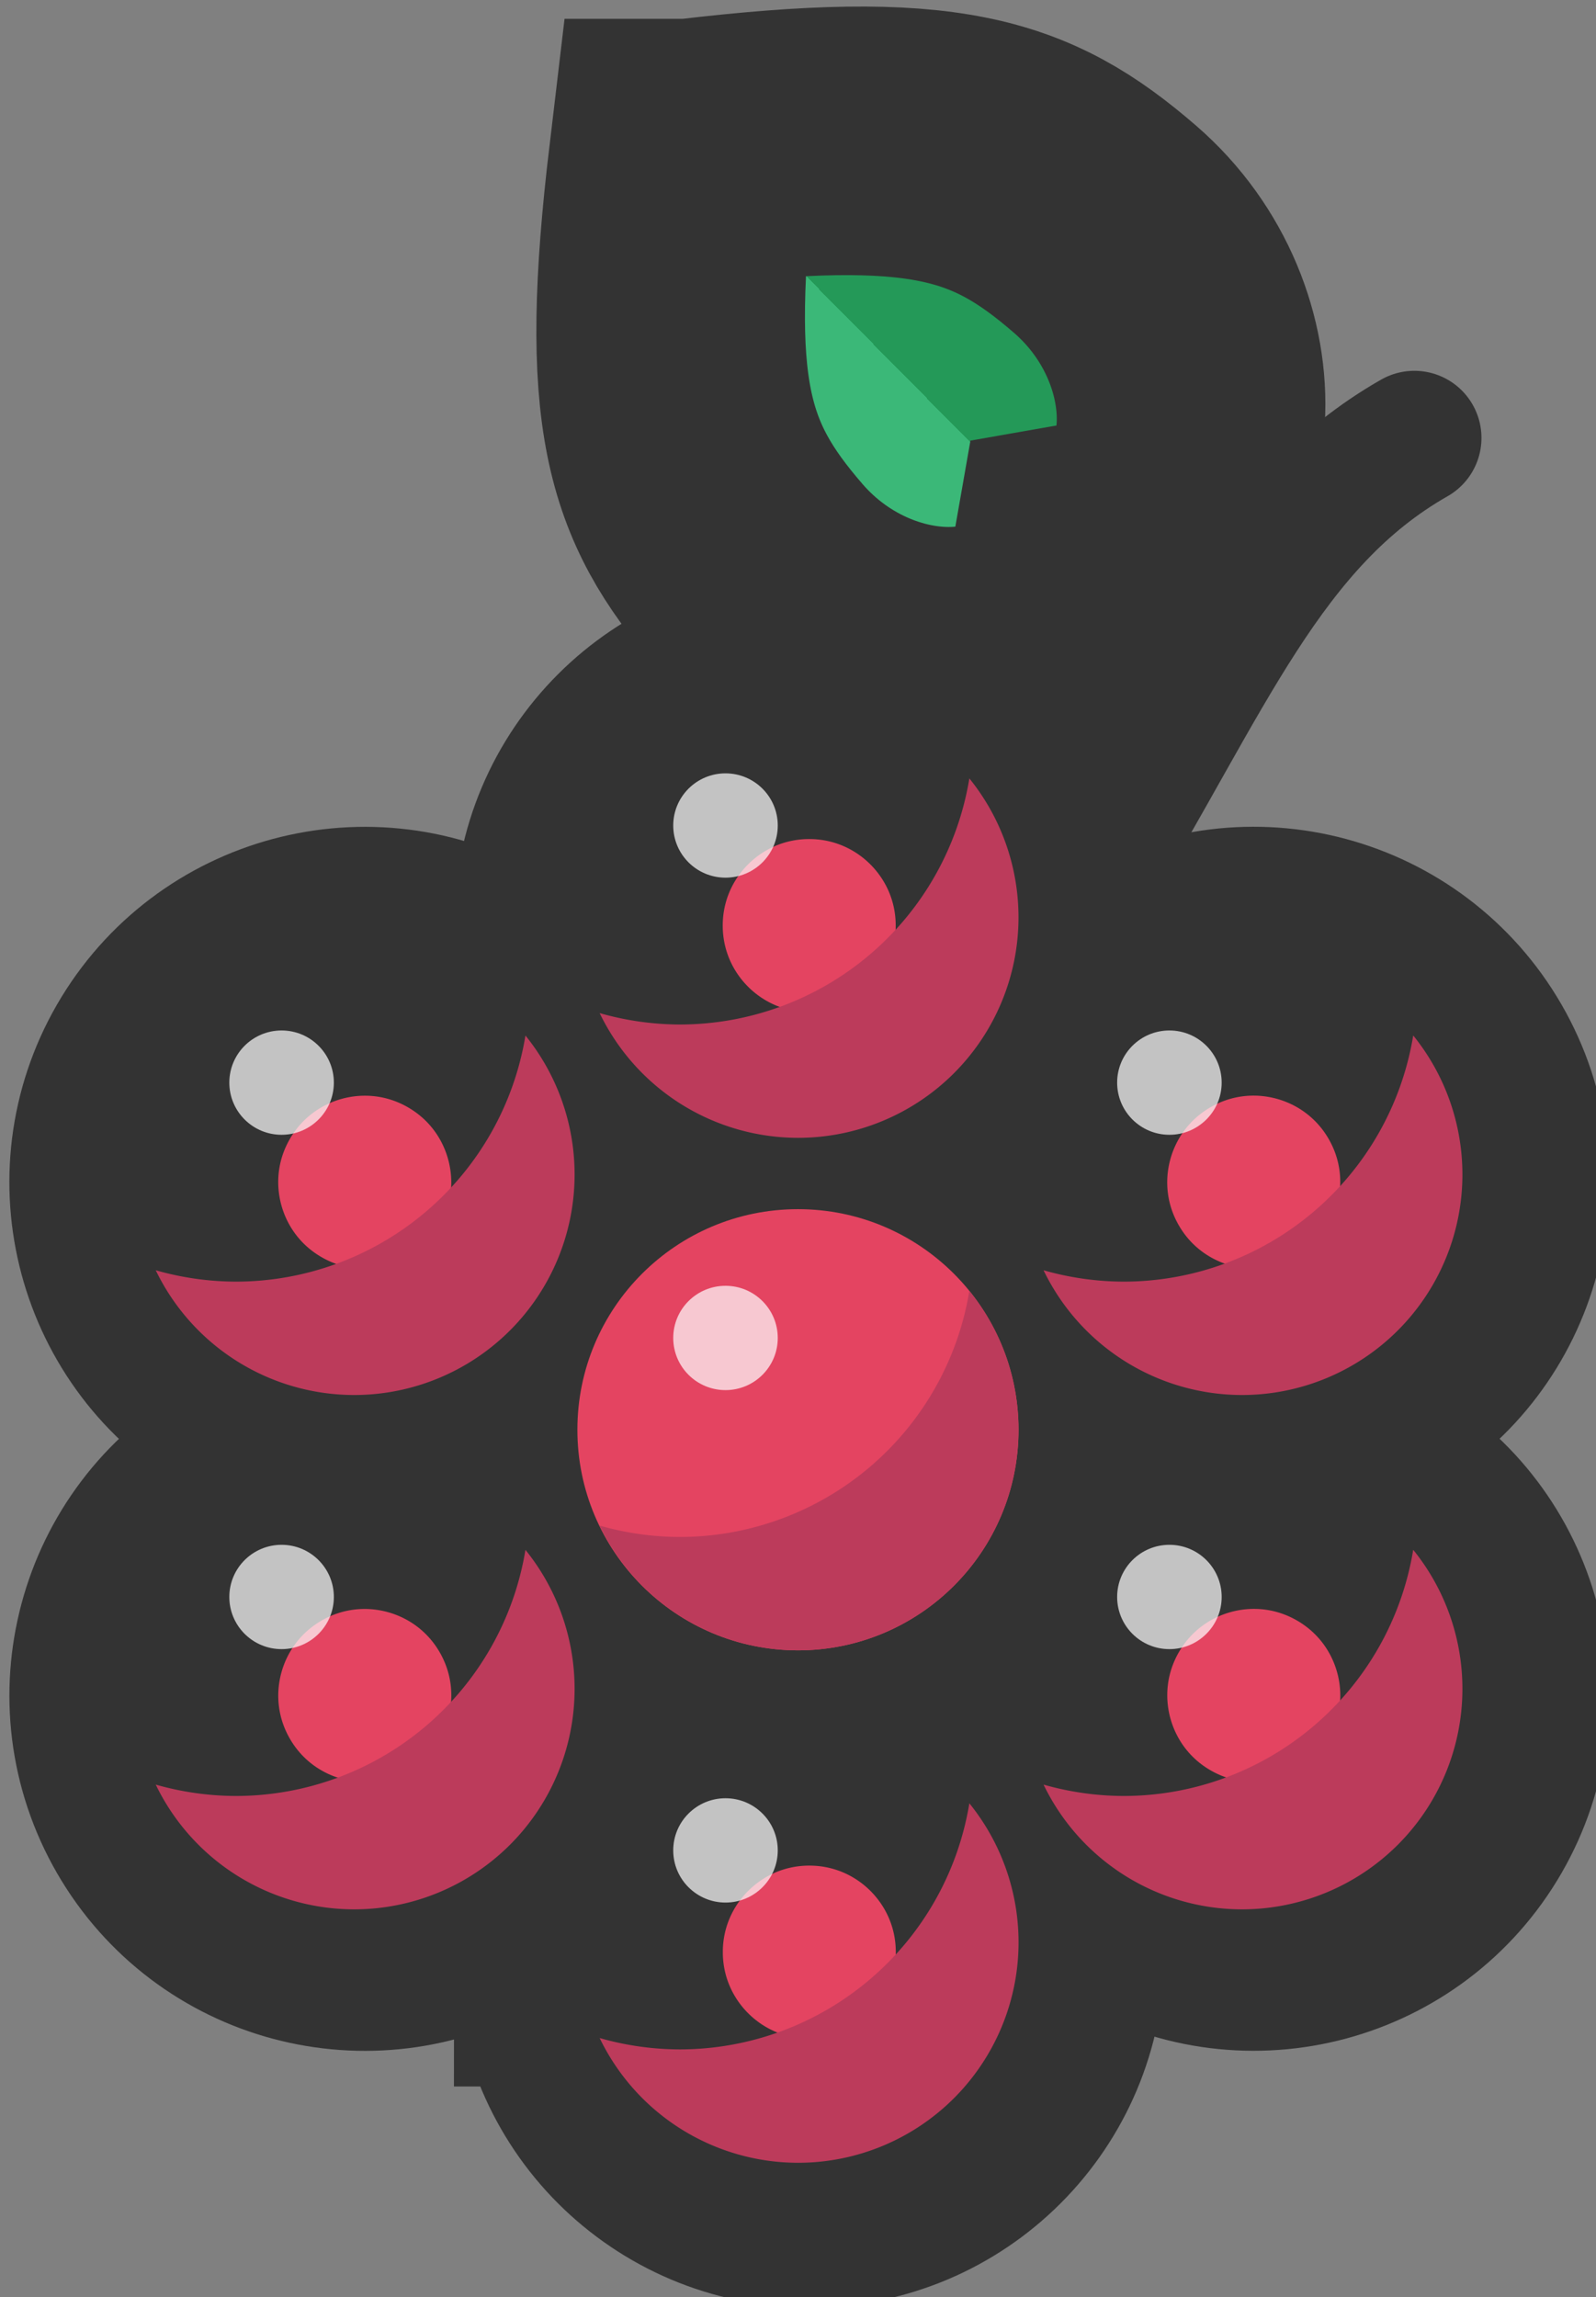 <svg xmlns="http://www.w3.org/2000/svg" xmlns:xlink="http://www.w3.org/1999/xlink" xml:space="preserve" width="114.608" height="164.944" viewBox="0 0 30.323 43.641"><rect x="0" y="0" width="30.323" height="43.641" fill="#808080" stroke="none"/><defs><linearGradient id="a"><stop offset="0" style="stop-color:#3bb878;stop-opacity:1"/><stop offset=".523" style="stop-color:#3bb878;stop-opacity:1"/><stop offset=".523" style="stop-color:#249958;stop-opacity:1"/><stop offset="1" style="stop-color:#249958;stop-opacity:1"/></linearGradient><linearGradient xlink:href="#a" id="b" x1="546.652" x2="621.429" y1="257.461" y2="257.877" gradientUnits="userSpaceOnUse"/></defs><g transform="translate(-251.16 -95.91)"><path d="M585.807 227.668c-20.244 16.846-24.07 24.56-24.99 38.031-1.204 17.61 13.862 31.648 24.99 23.4 11.127 8.248 26.193-5.79 24.99-23.4-.92-13.47-4.746-21.185-24.99-38.031z" style="fill:url(#b);fill-opacity:1;stroke:#333;stroke-width:28.182;stroke-linecap:round;stroke-opacity:1;paint-order:stroke fill markers" transform="rotate(-45.001 257.463 -117.864)scale(.186 .176)"/><path d="M527.966 377.376c0 8.748-7.092 15.839-15.84 15.839-8.747 0-15.838-7.091-15.838-15.839 0-8.747 7.091-15.839 15.839-15.839 8.747 0 15.839 7.092 15.839 15.84zm-39.787 4.685c7.576 4.374 10.171 14.06 5.798 21.636-4.374 7.576-14.06 10.172-21.636 5.798s-10.172-14.06-5.798-21.636 14.06-10.171 21.636-5.798zm-15.835 36.799c7.575-4.374 17.262-1.778 21.636 5.797 4.373 7.576 1.778 17.263-5.798 21.636-7.575 4.374-17.262 1.779-21.636-5.797s-1.778-17.262 5.798-21.636zm23.95 32.113c0-8.747 7.092-15.838 15.84-15.838 8.747 0 15.838 7.09 15.838 15.838s-7.091 15.839-15.839 15.839c-8.747 0-15.839-7.091-15.839-15.839zm39.787-4.685c-7.576-4.374-10.171-14.06-5.798-21.636 4.374-7.576 14.06-10.171 21.636-5.797s10.172 14.06 5.798 21.636-14.06 10.17-21.636 5.797zm15.835-36.799c-7.575 4.374-17.262 1.778-21.636-5.797-4.373-7.576-1.778-17.262 5.798-21.636 7.575-4.374 17.262-1.778 21.636 5.797 4.373 7.576 1.778 17.263-5.798 21.636z" style="fill:#e44461;fill-opacity:1;stroke:#333;stroke-width:19.276;stroke-linecap:round;stroke-opacity:1;paint-order:stroke fill markers" transform="matrix(.265 0 0 .265 130.821 13.49)"/><ellipse cx="264.944" cy="111.594" rx=".993" ry=".991" style="fill:#fff;fill-opacity:.706;stroke-width:5.1;stroke-linecap:round;paint-order:stroke fill markers"/><path d="M269.577 110.7a5.58 5.58 0 0 1-5.498 4.675 5.6 5.6 0 0 1-1.526-.217 4.19 4.19 0 0 0 3.768 2.37 4.19 4.19 0 0 0 4.19-4.19 4.2 4.2 0 0 0-.934-2.639" style="fill:#bc3b5b;fill-opacity:1;stroke-width:5.1;stroke-linecap:round;paint-order:stroke fill markers"/><ellipse cx="273.378" cy="116.479" rx=".993" ry=".991" style="fill:#fff;fill-opacity:.706;stroke-width:5.1;stroke-linecap:round;paint-order:stroke fill markers"/><path d="M278.01 115.585a5.58 5.58 0 0 1-5.497 4.675 5.6 5.6 0 0 1-1.526-.216 4.19 4.19 0 0 0 3.768 2.37 4.19 4.19 0 0 0 4.19-4.19 4.2 4.2 0 0 0-.934-2.64" style="fill:#bc3b5b;fill-opacity:1;stroke-width:5.1;stroke-linecap:round;paint-order:stroke fill markers"/><ellipse cx="273.378" cy="126.251" rx=".993" ry=".991" style="fill:#fff;fill-opacity:.706;stroke-width:5.1;stroke-linecap:round;paint-order:stroke fill markers"/><path d="M278.01 125.356a5.58 5.58 0 0 1-5.497 4.676 5.6 5.6 0 0 1-1.526-.216 4.19 4.19 0 0 0 3.768 2.37 4.19 4.19 0 0 0 4.19-4.19 4.2 4.2 0 0 0-.934-2.64" style="fill:#bc3b5b;fill-opacity:1;stroke-width:5.1;stroke-linecap:round;paint-order:stroke fill markers"/><ellipse cx="256.51" cy="116.479" rx=".993" ry=".991" style="fill:#fff;fill-opacity:.706;stroke-width:5.1;stroke-linecap:round;paint-order:stroke fill markers"/><path d="M261.143 115.585a5.58 5.58 0 0 1-5.498 4.675 5.6 5.6 0 0 1-1.526-.216 4.19 4.19 0 0 0 3.768 2.37 4.19 4.19 0 0 0 4.19-4.19 4.2 4.2 0 0 0-.934-2.64" style="fill:#bc3b5b;fill-opacity:1;stroke-width:5.1;stroke-linecap:round;paint-order:stroke fill markers"/><ellipse cx="256.51" cy="126.251" rx=".993" ry=".991" style="fill:#fff;fill-opacity:.706;stroke-width:5.1;stroke-linecap:round;paint-order:stroke fill markers"/><path d="M261.143 125.356a5.58 5.58 0 0 1-5.498 4.676 5.6 5.6 0 0 1-1.526-.216 4.19 4.19 0 0 0 3.768 2.37 4.19 4.19 0 0 0 4.19-4.19 4.2 4.2 0 0 0-.934-2.64" style="fill:#bc3b5b;fill-opacity:1;stroke-width:5.1;stroke-linecap:round;paint-order:stroke fill markers"/><ellipse cx="264.944" cy="131.066" rx=".993" ry=".991" style="fill:#fff;fill-opacity:.706;stroke-width:5.1;stroke-linecap:round;paint-order:stroke fill markers"/><path d="M269.577 130.172a5.58 5.58 0 0 1-5.498 4.675 5.6 5.6 0 0 1-1.526-.216 4.19 4.19 0 0 0 3.769 2.37 4.19 4.19 0 0 0 4.19-4.19 4.2 4.2 0 0 0-.935-2.64" style="fill:#bc3b5b;fill-opacity:1;stroke-width:5.1;stroke-linecap:round;paint-order:stroke fill markers"/><circle cx="266.321" cy="123.074" r="4.191" style="fill:#e44461;fill-opacity:1;stroke-width:5.1;stroke-linecap:round;paint-order:stroke fill markers"/><ellipse cx="264.944" cy="121.33" rx=".993" ry=".991" style="fill:#fff;fill-opacity:.706;stroke-width:5.1;stroke-linecap:round;paint-order:stroke fill markers"/><path d="M269.577 120.435a5.58 5.58 0 0 1-5.498 4.676 5.6 5.6 0 0 1-1.526-.216 4.19 4.19 0 0 0 3.768 2.37 4.19 4.19 0 0 0 4.19-4.19 4.2 4.2 0 0 0-.934-2.64" style="fill:#bc3b5b;fill-opacity:1;stroke-width:5.1;stroke-linecap:round;paint-order:stroke fill markers"/><path d="M278.032 104.23c-2.817 1.606-3.927 4.573-6.219 8.355" style="font-variation-settings:normal;fill:#333;fill-opacity:1;stroke:#333;stroke-width:2.55;stroke-linecap:round;stroke-linejoin:round;stroke-miterlimit:4;stroke-dasharray:none;stroke-dashoffset:0;stroke-opacity:1;paint-order:stroke fill markers"/></g></svg>